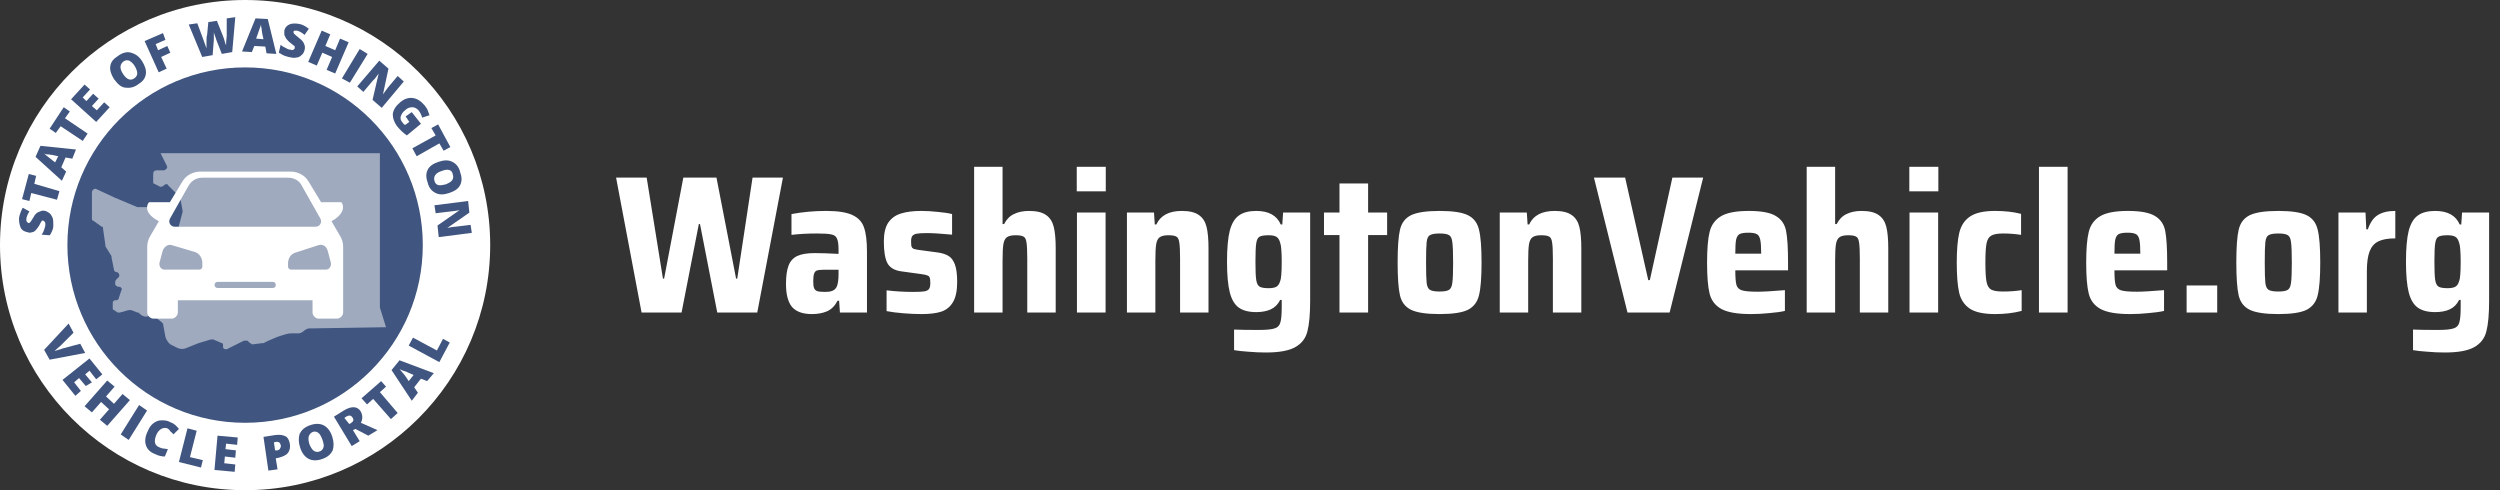 <svg width="408" height="80" viewBox="0 0 408 80" fill="none" xmlns="http://www.w3.org/2000/svg">
<rect x="0" y="0" width="408" height="80" fill="#333333" stroke="none"/>
<g clip-path="url(#clip0_168_4833)">
<path fill-rule="evenodd" clip-rule="evenodd" d="M40 80C17.909 80 0 62.091 0 40C0 17.909 17.909 0 40 0C62.091 0 80 17.909 80 40C80 62.091 62.091 80 40 80Z" fill="white"/>
<path fill-rule="evenodd" clip-rule="evenodd" d="M40 69C23.984 69 11 56.016 11 40C11 23.984 23.984 11 40 11C56.016 11 69 23.984 69 40C69 56.016 56.016 69 40 69Z" fill="#405680"/>
<path d="M63 53.4L62 50.2V25H26.2L27.2 27C27.4 27.4 27.2 27.6 26.8 27.8H25.6C25.2 27.8 25 28 25 28.4V29.6C25 29.8 25 30 25.2 30L26 30.4C26.2 30.6 26.4 30.4 26.6 30.4L26.8 30.2C27 30 27.4 30 27.4 30.2L29.4 32.2L29.8 34.4V34.6L29 37.6C29 37.8 28.8 38 28.6 38H28.2C28 38 27.8 37.8 27.8 37.6L26.8 34.2C26.8 34 26.6 33.8 26.4 33.8H22.4L18.6 32.2L15.6 30.8C15.4 30.8 15 31 15 31.4V35.6C15 35.8 15 36 15.2 36L16.6 37C16.8 37 16.8 37 16.8 37.2L17.2 40V40.2L18.2 41.8V42L18.6 44C18.6 44.2 18.8 44.4 19 44.4C19.4 44.4 19.6 45 19.4 45.2L19 45.6C18.8 45.8 18.8 46 18.8 46.2V46.4C18.8 46.6 19 46.6 19.2 46.8H19.4C19.8 46.8 20 47.2 19.8 47.4L19.4 48.6C19.4 48.8 19.2 49 19 49H18.8C18.6 49 18.4 49.2 18.4 49.4V50.2C18.4 50.4 18.4 50.6 18.6 50.6L19.2 51C19.4 51 19.6 51 19.6 51L21 50.6C21.2 50.6 21.2 50.6 21.4 50.6L22.4 51H22.6L22.8 51.2C23.2 51.6 23.8 51.8 24.2 51.6C24.6 51.4 25 51.4 25.4 51.8L26.4 52.6L26.6 52.8L27 55C27.2 55.6 27.6 56.2 28.2 56.4L29 56.8C29.4 57 30 57 30.4 56.8L32.4 56L34.4 55.4C34.6 55.4 34.6 55.4 34.8 55.4L36.2 56C36.4 56 36.4 56.2 36.4 56.4V56.6C36.4 57 36.8 57 37 57L39.8 55.6C40 55.6 40.2 55.6 40.4 55.6L40.8 56C41 56 41 56.2 41.2 56.2L42.8 56H43L43.8 55.6C44.2 55.4 44.8 55.2 45.2 55L45.8 54.8C46.4 54.6 47 54.4 47.6 54.4H48.8C49 54.4 49.4 54.2 49.6 54C49.8 53.8 50.2 53.6 50.4 53.6L63 53.4Z" fill="#9FAABF"/>
<path d="M55.501 38.5L54.102 36.1C55.401 35.4 56.4 34.3 55.8 33.1C55.7 33 55.6 33 55.6 33H52.403L50.405 29.7C49.806 28.6 48.607 28 47.408 28H32.721C31.522 28 30.323 28.6 29.724 29.7L27.726 33H24.429C24.429 33 24.329 33 24.229 33.1C23.529 34.3 24.529 35.4 25.927 36.1L24.529 38.5C24.229 39 24.029 39.6 24.029 40.2V51C24.029 51.5 24.529 52 25.028 52H28.026C28.525 52 29.024 51.5 29.024 51V49H51.005V51C51.005 51.5 51.504 52 52.004 52H55.001C55.501 52 56 51.5 56 51V40.2C56 39.6 55.8 39 55.501 38.5ZM27.726 35.7L30.723 30.4C31.223 29.5 32.022 29 33.021 29H47.008C48.007 29 48.907 29.5 49.306 30.4L52.303 35.7C52.603 36.3 52.203 37 51.504 37H28.525C27.826 37 27.426 36.3 27.726 35.7ZM33.021 43.5C33.021 43.8 32.821 44 32.521 44H26.826C26.327 44 25.927 43.5 26.027 42.9L26.527 41C26.727 40.3 27.426 39.8 28.026 40L31.722 41.1C32.521 41.3 33.021 42.1 33.021 42.9V43.5ZM44.511 47H35.519C35.219 47 35.019 46.8 35.019 46.5C35.019 46.2 35.219 46 35.519 46H44.511C44.81 46 45.01 46.2 45.01 46.5C45.01 46.8 44.81 47 44.511 47ZM53.203 44H47.508C47.208 44 47.008 43.8 47.008 43.5V43C47.008 42.1 47.508 41.4 48.307 41.2L52.004 40C52.703 39.8 53.303 40.2 53.502 41L54.002 42.9C54.102 43.5 53.702 44 53.203 44Z" fill="white"/>
<path d="M13.1 56.1L13.9 57.6L8.1 58.7L7.2 57.1L11.2 52.8L12 54.3L9.9 56.4C9.4 56.8 9.1 57.1 8.9 57.3C9.1 57.2 9.3 57.2 9.5 57.1C9.8 57 10 57 10.1 56.9L13.1 56.1Z" fill="#405680"/>
<path d="M12.3 64.6L10.2 62L14.6 58.5L16.7 61.1L15.7 61.9L14.6 60.5L13.9 61.1L15 62.4L14 63L12.9 61.7L12.1 62.4L13.2 63.8L12.3 64.6Z" fill="#405680"/>
<path d="M17.5 69.5L16.3 68.5L17.8 66.8L16.5 65.6L15 67.3L13.8 66.3L17.5 62.1L18.7 63.1L17.3 64.7L18.6 65.9L20 64.3L21.2 65.3L17.5 69.5Z" fill="#405680"/>
<path d="M19.7 70.9L22.7 66.1L24 67L21 71.8L19.7 70.9Z" fill="#405680"/>
<path d="M27.3 69.9C27 69.8 26.7 69.8 26.3 70C26 70.2 25.7 70.5 25.5 71C25.1 72 25.2 72.7 26 73C26.2 73.1 26.5 73.2 26.7 73.2C26.9 73.2 27.2 73.3 27.4 73.3L26.9 74.5C26.4 74.5 25.9 74.4 25.3 74.1C24.5 73.8 24 73.3 23.8 72.6C23.6 72 23.7 71.2 24.1 70.4C24.3 69.9 24.6 69.4 25 69.1C25.4 68.8 25.8 68.6 26.3 68.6C26.8 68.6 27.3 68.6 27.8 68.9C28.4 69.1 28.8 69.5 29.2 70L28.3 70.9C28.2 70.7 28 70.6 27.8 70.4C27.7 70.2 27.5 70 27.3 69.9Z" fill="#405680"/>
<path d="M29.2 75.4L30.6 69.9L32.1 70.3L31 74.6L33.1 75.1L32.8 76.3L29.2 75.4Z" fill="#405680"/>
<path d="M38.3 77L35 76.7L35.5 71.1L38.8 71.4L38.7 72.6L36.9 72.4L36.8 73.3L38.5 73.5L38.4 74.7L36.7 74.5L36.6 75.6L38.4 75.8L38.3 77Z" fill="#405680"/>
<path d="M47.3 72.4C47.4 73 47.3 73.5 47 73.9C46.7 74.3 46.2 74.5 45.5 74.7L45 74.8L45.3 76.6L43.8 76.8L43 71.3L44.9 71C45.6 70.9 46.2 71 46.6 71.2C47 71.4 47.2 71.9 47.3 72.4ZM44.9 73.5H45.2C45.4 73.5 45.6 73.4 45.7 73.2C45.8 73 45.9 72.9 45.8 72.6C45.7 72.2 45.5 72.1 45.1 72.1L44.7 72.2L44.9 73.5Z" fill="#405680"/>
<path d="M54.2 71.2C54.5 72.1 54.5 72.8 54.3 73.5C54 74.1 53.5 74.6 52.6 74.9C51.8 75.2 51 75.2 50.4 74.9C49.8 74.6 49.3 74 49 73.1C48.7 72.2 48.7 71.5 48.9 70.8C49.2 70.2 49.7 69.7 50.6 69.4C51.4 69.1 52.2 69.1 52.8 69.4C53.4 69.7 53.9 70.3 54.2 71.2ZM50.5 72.5C50.9 73.5 51.4 73.9 52.1 73.7C52.5 73.6 52.7 73.3 52.8 73C52.9 72.7 52.8 72.3 52.6 71.7C52.4 71.2 52.2 70.8 51.9 70.6C51.6 70.4 51.3 70.4 51 70.5C50.3 70.9 50.2 71.5 50.5 72.5Z" fill="#405680"/>
<path d="M57.6 70.2L58.7 72L57.4 72.8L54.5 68L56.1 67C57.4 66.2 58.4 66.3 58.9 67.2C59.2 67.8 59.2 68.4 58.9 69L61.6 70.2L60.1 71.1L58 70L57.6 70.2ZM57 69.2L57.2 69.1C57.7 68.8 57.8 68.5 57.5 68.1C57.3 67.8 57 67.7 56.5 68L56.2 68.2L57 69.2Z" fill="#405680"/>
<path d="M64.9 67.4L63.8 68.4L60.9 65.1L59.9 66L59 65L62.2 62.2L63 63.1L62 64L64.9 67.4Z" fill="#405680"/>
<path d="M69.7 62.2L68.7 61.8L67.6 63.2L68.2 64.1L67.2 65.4L63.9 60.4L65.2 58.8L70.8 60.9L69.7 62.2ZM67.5 61.2L66.6 60.8C66.4 60.7 66.2 60.6 65.8 60.5C65.5 60.4 65.3 60.3 65.2 60.2C65.3 60.3 65.4 60.5 65.6 60.7C65.8 60.9 66.2 61.4 66.7 62.2L67.5 61.2Z" fill="#405680"/>
<path d="M71.7 59.1L66.7 56.4L67.4 55.1L71.3 57.2L72.3 55.3L73.4 55.9L71.7 59.1Z" fill="#405680"/>
<path d="M7.2 34.4C7.5 34.4 7.8 34.6 8.1 34.8C8.3 35 8.5 35.3 8.6 35.6C8.7 35.9 8.7 36.3 8.7 36.8C8.7 37.2 8.6 37.5 8.5 37.7C8.4 37.9 8.3 38.2 8.1 38.4L6.8 38.3C7 38 7.1 37.8 7.2 37.5C7.3 37.2 7.4 36.9 7.4 36.7C7.4 36.5 7.4 36.3 7.3 36.2C7.2 36.1 7.1 36 7 36C6.9 36 6.9 36 6.8 36C6.7 36 6.9 36 6.8 36.1C6.7 36.2 6.6 36.4 6.4 36.8C6.2 37.1 6 37.4 5.8 37.6C5.6 37.8 5.4 37.9 5.2 37.9C5 38 4.8 38 4.5 37.9C4 37.8 3.6 37.6 3.4 37.2C3.2 36.8 3.1 36.3 3.1 35.6C3.2 35 3.4 34.5 3.7 33.9L4.8 34.5C4.5 35 4.3 35.4 4.3 35.8C4.3 36 4.3 36.1 4.4 36.2C4.5 36.3 4.5 36.3 4.6 36.4C4.7 36.4 4.8 36.4 4.9 36.3C5 36.2 5.2 35.9 5.5 35.4C5.7 35 6 34.7 6.3 34.6C6.6 34.5 6.9 34.3 7.2 34.4Z" fill="#405680"/>
<path d="M9.7 31.2L9.3 32.6L5.1 31.5L4.8 32.8L3.6 32.5L4.7 28.4L5.9 28.7L5.6 30L9.7 31.2Z" fill="#405680"/>
<path d="M11.8 25.9L10.7 25.7L10 27.3L10.8 28L10.1 29.5L5.8 25.6L6.6 23.8L12.4 24.4L11.8 25.9ZM9.5 25.5L8.6 25.3C8.4 25.3 8.1 25.2 7.8 25.2C7.5 25.2 7.2 25.1 7.1 25C7.2 25.1 7.4 25.2 7.6 25.4C7.9 25.6 8.3 26 9 26.5L9.5 25.5Z" fill="#405680"/>
<path d="M14.3 21.8L13.5 23L9.9 20.6L9.1 21.7L8.1 21L10.4 17.5L11.4 18.2L10.6 19.3L14.3 21.8Z" fill="#405680"/>
<path d="M17.9 17.5L15.7 19.9L11.6 16.2L13.8 13.8L14.7 14.6L13.5 15.9L14.1 16.5L15.2 15.3L16.1 16.1L15 17.3L15.8 18L17 16.7L17.9 17.5Z" fill="#405680"/>
<path d="M23.2 10C23.7 10.8 23.9 11.5 23.8 12.1C23.7 12.8 23.3 13.3 22.5 13.8C21.8 14.3 21.1 14.4 20.4 14.3C19.7 14.2 19.2 13.7 18.6 12.9C18.1 12.1 17.9 11.4 18 10.8C18.1 10.1 18.5 9.6 19.3 9.1C20 8.6 20.7 8.4 21.4 8.6C22.1 8.8 22.7 9.2 23.2 10ZM20.1 12.1C20.7 13 21.3 13.2 21.9 12.8C22.2 12.6 22.4 12.3 22.4 12C22.4 11.7 22.3 11.3 22 10.8C21.7 10.3 21.4 10.1 21.1 9.9C20.8 9.8 20.5 9.8 20.2 10C19.5 10.5 19.5 11.2 20.1 12.1Z" fill="#405680"/>
<path d="M27.2 11.2L25.9 11.8L23.6 6.7L26.6 5.4L27 6.5L25.4 7.2L25.8 8.2L27.3 7.5L27.8 8.6L26.3 9.3L27.2 11.2Z" fill="#405680"/>
<path d="M37.9 8.5L36.2 8.8L35.3 6.5C35.3 6.4 35.2 6.2 35.1 5.9C35 5.6 34.9 5.4 34.9 5.2C34.9 5.4 34.9 5.6 34.9 5.8C34.9 6 34.9 6.3 34.9 6.5C34.9 6.7 34.8 7.6 34.7 9L33 9.3L30.8 4L32.2 3.8L33.2 6.5C33.4 7.1 33.6 7.6 33.7 7.9C33.7 7.6 33.7 7.3 33.7 6.8C33.7 6.3 33.7 6 33.8 5.7L34 3.6L35.4 3.4L36.2 5.4C36.3 5.7 36.5 6.1 36.6 6.5C36.7 6.9 36.8 7.2 36.9 7.4C36.9 7.1 36.9 6.6 37 5.9V3L38.4 2.8L37.9 8.5Z" fill="#405680"/>
<path d="M43.5 8.7L43.3 7.6L41.5 7.5L41.1 8.5L39.5 8.4L41.7 3L43.7 3.1L45.1 8.8L43.5 8.7ZM43 6.4L42.8 5.5C42.8 5.3 42.7 5 42.7 4.7C42.6 4.4 42.6 4.1 42.6 4C42.6 4.1 42.5 4.3 42.4 4.6C42.3 4.9 42.1 5.5 41.8 6.3L43 6.4Z" fill="#405680"/>
<path d="M49.7 8.2C49.6 8.5 49.5 8.8 49.2 9C49 9.2 48.7 9.4 48.3 9.4C47.9 9.5 47.6 9.4 47.1 9.3C46.7 9.2 46.4 9.1 46.2 9C46 8.9 45.7 8.7 45.5 8.6L45.8 7.3C46 7.5 46.3 7.7 46.6 7.8C46.9 8 47.1 8.1 47.4 8.1C47.6 8.2 47.8 8.2 47.9 8.1C48 8 48.1 8 48.1 7.8C48.1 7.7 48.1 7.7 48.1 7.6C48.1 7.5 48 7.5 47.9 7.4C48 7.5 47.8 7.3 47.4 7C47.1 6.8 46.9 6.5 46.7 6.3C46.6 6.1 46.5 5.9 46.4 5.7C46.4 5.5 46.4 5.2 46.4 5C46.5 4.5 46.8 4.2 47.2 4C47.6 3.8 48.2 3.8 48.8 3.9C49.4 4 49.9 4.3 50.4 4.7L49.7 5.7C49.3 5.3 48.8 5.1 48.5 5C48.3 5 48.2 5 48.1 5C48 5 47.9 5.1 47.9 5.2C47.9 5.3 47.9 5.4 48 5.5C48.1 5.6 48.3 5.8 48.8 6.2C49.2 6.5 49.5 6.8 49.6 7.1C49.8 7.5 49.8 7.8 49.7 8.2Z" fill="#405680"/>
<path d="M54.7 12L53.3 11.4L54.2 9.3L52.6 8.6L51.7 10.7L50.3 10.1L52.5 5L53.9 5.6L53.1 7.5L54.7 8.2L55.5 6.3L56.9 6.9L54.7 12Z" fill="#405680"/>
<path d="M55.8 12.8L58.7 8L60 8.8L57.1 13.5L55.8 12.8Z" fill="#405680"/>
<path d="M62.3 17.6L60.8 16.3L61.8 12C61.4 12.5 61.2 12.9 60.9 13.1L59.3 15L58.3 14.1L61.9 9.9L63.4 11.2L62.5 15.4C62.8 15 63.1 14.6 63.3 14.3L64.9 12.4L65.9 13.3L62.3 17.6Z" fill="#405680"/>
<path d="M67.2 18.3L68.7 20.2L66.4 22.1C65.8 21.7 65.3 21.2 64.8 20.6C64.3 19.9 64.1 19.3 64.1 18.6C64.2 17.9 64.6 17.3 65.3 16.7C66 16.1 66.7 15.9 67.4 16C68.1 16.1 68.7 16.5 69.3 17.2C69.5 17.5 69.7 17.7 69.8 18C69.9 18.3 70 18.5 70.1 18.8L68.9 19.2C68.8 18.8 68.6 18.4 68.3 18C68 17.7 67.7 17.5 67.3 17.5C66.9 17.5 66.5 17.6 66.1 18C65.7 18.3 65.5 18.7 65.4 19C65.3 19.3 65.4 19.7 65.7 20C65.8 20.2 66 20.3 66.1 20.4L66.8 19.9L66.2 19L67.2 18.3Z" fill="#405680"/>
<path d="M68 25.5L67.3 24.2L71.1 22.1L70.4 20.9L71.5 20.3L73.5 24L72.4 24.6L71.7 23.4L68 25.5Z" fill="#405680"/>
<path d="M73.3 31.5C72.4 31.8 71.7 31.8 71.1 31.5C70.5 31.2 70 30.7 69.8 29.8C69.5 29 69.5 28.3 69.8 27.7C70.1 27.1 70.7 26.7 71.6 26.4C72.5 26.1 73.2 26.1 73.8 26.4C74.4 26.7 74.9 27.2 75.1 28.1C75.4 28.9 75.4 29.6 75.1 30.2C74.8 30.8 74.2 31.2 73.3 31.5ZM72.1 27.9C71.1 28.2 70.7 28.8 70.9 29.5C71 29.9 71.2 30.1 71.5 30.2C71.8 30.3 72.2 30.2 72.7 30.1C73.2 29.9 73.6 29.7 73.8 29.4C74 29.1 74 28.8 73.9 28.5C73.8 27.7 73.1 27.5 72.1 27.9Z" fill="#405680"/>
<path d="M71.6 38.7L71.4 36.8L75 34.3C74.4 34.4 73.9 34.5 73.6 34.5L71.1 34.8L70.9 33.5L76.4 32.8L76.6 34.7L73 37.2C73.5 37.1 74 37 74.3 37L76.8 36.7L77 38L71.6 38.7Z" fill="#405680"/>
</g>
<path d="M117.056 51L114.24 36.568H114.048L111.232 51H104.704L100.544 28.984H105.536L108.192 45.464H108.384L111.52 28.984H116.928L120.128 45.464H120.32L122.816 28.984H127.776L123.584 51H117.056ZM132.498 51.256C131.026 51.256 129.949 50.872 129.266 50.104C128.605 49.315 128.274 48.056 128.274 46.328C128.274 45.069 128.413 44.077 128.69 43.352C128.967 42.627 129.437 42.104 130.098 41.784C130.781 41.464 131.741 41.304 132.978 41.304C133.895 41.304 135.186 41.347 136.85 41.432V40.76C136.85 39.885 136.765 39.277 136.594 38.936C136.445 38.573 136.146 38.349 135.698 38.264C135.25 38.157 134.471 38.104 133.362 38.104C131.847 38.104 130.45 38.179 129.17 38.328V34.936C130.983 34.595 132.871 34.424 134.834 34.424C136.754 34.424 138.183 34.648 139.122 35.096C140.082 35.544 140.711 36.227 141.01 37.144C141.33 38.04 141.49 39.352 141.49 41.08V51H137.074L136.946 49.08H136.69C136.263 49.912 135.687 50.488 134.962 50.808C134.258 51.107 133.437 51.256 132.498 51.256ZM134.642 47.64C135.133 47.64 135.517 47.587 135.794 47.48C136.093 47.373 136.327 47.181 136.498 46.904C136.733 46.477 136.85 45.752 136.85 44.728V44.024H134.386C133.895 44.024 133.533 44.067 133.298 44.152C133.085 44.237 132.935 44.419 132.85 44.696C132.765 44.952 132.722 45.357 132.722 45.912C132.722 46.403 132.765 46.765 132.85 47C132.935 47.235 133.106 47.405 133.362 47.512C133.639 47.597 134.066 47.64 134.642 47.64ZM150.419 51.256C149.501 51.256 148.509 51.213 147.443 51.128C146.376 51.043 145.459 50.925 144.691 50.776V47.384C146.099 47.555 147.571 47.64 149.107 47.64C149.939 47.64 150.536 47.608 150.899 47.544C151.283 47.459 151.528 47.32 151.635 47.128C151.763 46.936 151.827 46.627 151.827 46.2C151.827 45.773 151.795 45.475 151.731 45.304C151.667 45.133 151.539 45.016 151.347 44.952C151.155 44.867 150.813 44.792 150.323 44.728L147.059 44.28C145.971 44.131 145.224 43.683 144.819 42.936C144.435 42.189 144.243 41.005 144.243 39.384C144.243 38.061 144.488 37.037 144.979 36.312C145.491 35.587 146.184 35.096 147.059 34.84C147.933 34.563 149.032 34.424 150.355 34.424C151.208 34.424 152.115 34.477 153.075 34.584C154.035 34.669 154.803 34.787 155.379 34.936V38.296C153.587 38.125 152.221 38.04 151.283 38.04C150.536 38.04 149.981 38.072 149.619 38.136C149.277 38.2 149.032 38.328 148.883 38.52C148.755 38.691 148.691 38.979 148.691 39.384C148.691 39.789 148.712 40.077 148.755 40.248C148.819 40.397 148.925 40.515 149.075 40.6C149.245 40.664 149.544 40.728 149.971 40.792L153.075 41.208C153.779 41.315 154.344 41.496 154.771 41.752C155.219 42.008 155.571 42.467 155.827 43.128C156.083 43.789 156.211 44.749 156.211 46.008C156.211 47.459 155.976 48.568 155.507 49.336C155.059 50.083 154.419 50.595 153.587 50.872C152.776 51.128 151.72 51.256 150.419 51.256ZM167.65 42.264C167.65 40.963 167.607 40.067 167.522 39.576C167.458 39.064 167.298 38.744 167.042 38.616C166.807 38.467 166.37 38.392 165.73 38.392C165.069 38.392 164.589 38.509 164.29 38.744C164.013 38.957 163.831 39.341 163.746 39.896C163.661 40.429 163.618 41.315 163.618 42.552V51H158.978V27.224H163.618V36.568H163.874C164.258 35.8 164.791 35.256 165.474 34.936C166.157 34.595 166.978 34.424 167.938 34.424C169.175 34.424 170.103 34.648 170.722 35.096C171.341 35.523 171.757 36.163 171.97 37.016C172.183 37.869 172.29 39.032 172.29 40.504V51H167.65V42.264ZM175.727 31.224V27.224H180.463V31.224H175.727ZM175.759 51V34.68H180.431V51H175.759ZM192.588 42.264C192.588 40.963 192.545 40.067 192.46 39.576C192.396 39.064 192.236 38.744 191.98 38.616C191.745 38.467 191.308 38.392 190.668 38.392C190.006 38.392 189.526 38.509 189.228 38.744C188.95 38.957 188.769 39.341 188.684 39.896C188.598 40.429 188.556 41.315 188.556 42.552V51H183.916V34.68H188.332L188.46 36.632H188.716C189.398 35.16 190.785 34.424 192.876 34.424C194.113 34.424 195.041 34.648 195.66 35.096C196.278 35.523 196.694 36.163 196.908 37.016C197.121 37.869 197.228 39.043 197.228 40.536V51H192.588V42.264ZM206.585 57.528C205.667 57.528 204.718 57.485 203.737 57.4C202.777 57.336 201.998 57.251 201.401 57.144V53.784C202.339 53.827 203.683 53.848 205.433 53.848C206.67 53.848 207.534 53.763 208.025 53.592C208.515 53.443 208.825 53.123 208.953 52.632C209.102 52.163 209.177 51.32 209.177 50.104V48.952H208.921C208.558 49.677 208.046 50.189 207.385 50.488C206.745 50.787 205.955 50.936 205.017 50.936C203.801 50.936 202.851 50.691 202.169 50.2C201.486 49.709 200.995 48.877 200.697 47.704C200.398 46.509 200.249 44.845 200.249 42.712C200.249 40.536 200.398 38.851 200.697 37.656C201.017 36.461 201.518 35.629 202.201 35.16C202.883 34.669 203.822 34.424 205.017 34.424C207.043 34.424 208.377 35.16 209.017 36.632H209.273L209.401 34.68H213.817V49.08C213.817 51.277 213.667 52.941 213.369 54.072C213.091 55.203 212.441 56.056 211.417 56.632C210.393 57.229 208.782 57.528 206.585 57.528ZM207.033 47.032C207.587 47.032 208.003 46.957 208.281 46.808C208.558 46.659 208.761 46.381 208.889 45.976C209.017 45.656 209.091 45.251 209.113 44.76C209.155 44.269 209.177 43.587 209.177 42.712C209.177 41.901 209.155 41.261 209.113 40.792C209.091 40.301 209.027 39.907 208.921 39.608C208.793 39.139 208.59 38.819 208.313 38.648C208.035 38.477 207.609 38.392 207.033 38.392C206.307 38.392 205.806 38.477 205.529 38.648C205.273 38.797 205.102 39.149 205.017 39.704C204.931 40.259 204.889 41.261 204.889 42.712C204.889 44.141 204.931 45.133 205.017 45.688C205.102 46.243 205.283 46.605 205.561 46.776C205.838 46.947 206.329 47.032 207.033 47.032ZM218.603 51V38.36H216.075V34.68H218.603V29.944H223.275V34.68H226.379V38.36H223.275V51H218.603ZM234.941 51.256C232.786 51.256 231.229 51.021 230.269 50.552C229.33 50.083 228.733 49.304 228.477 48.216C228.221 47.107 228.093 45.315 228.093 42.84C228.093 40.365 228.221 38.584 228.477 37.496C228.733 36.387 229.33 35.597 230.269 35.128C231.229 34.659 232.786 34.424 234.941 34.424C237.095 34.424 238.642 34.659 239.581 35.128C240.519 35.597 241.117 36.387 241.373 37.496C241.65 38.584 241.789 40.365 241.789 42.84C241.789 45.293 241.65 47.075 241.373 48.184C241.117 49.272 240.519 50.061 239.581 50.552C238.642 51.021 237.095 51.256 234.941 51.256ZM234.941 47.576C235.709 47.576 236.231 47.48 236.509 47.288C236.786 47.096 236.957 46.712 237.021 46.136C237.106 45.56 237.149 44.461 237.149 42.84C237.149 41.219 237.106 40.12 237.021 39.544C236.957 38.947 236.786 38.563 236.509 38.392C236.231 38.2 235.709 38.104 234.941 38.104C234.173 38.104 233.639 38.2 233.341 38.392C233.063 38.563 232.893 38.936 232.829 39.512C232.765 40.088 232.733 41.197 232.733 42.84C232.733 44.483 232.765 45.592 232.829 46.168C232.893 46.723 233.063 47.096 233.341 47.288C233.639 47.48 234.173 47.576 234.941 47.576ZM253.431 42.264C253.431 40.963 253.389 40.067 253.303 39.576C253.239 39.064 253.079 38.744 252.823 38.616C252.589 38.467 252.151 38.392 251.511 38.392C250.85 38.392 250.37 38.509 250.071 38.744C249.794 38.957 249.613 39.341 249.527 39.896C249.442 40.429 249.399 41.315 249.399 42.552V51H244.759V34.68H249.175L249.303 36.632H249.559C250.242 35.16 251.629 34.424 253.719 34.424C254.957 34.424 255.885 34.648 256.503 35.096C257.122 35.523 257.538 36.163 257.751 37.016C257.965 37.869 258.071 39.043 258.071 40.536V51H253.431V42.264ZM265.605 51L260.133 28.984H265.221L268.997 45.72H269.253L272.933 28.984H277.957L272.485 51H265.605ZM291.809 44.12H283.201C283.201 45.272 283.265 46.072 283.393 46.52C283.521 46.947 283.819 47.235 284.289 47.384C284.779 47.533 285.633 47.608 286.849 47.608C287.766 47.608 289.249 47.523 291.297 47.352V50.744C290.657 50.893 289.814 51.011 288.769 51.096C287.745 51.203 286.742 51.256 285.76 51.256C283.563 51.256 281.953 50.979 280.929 50.424C279.926 49.869 279.286 49.037 279.009 47.928C278.731 46.819 278.593 45.133 278.593 42.872C278.593 40.653 278.731 38.979 279.009 37.848C279.286 36.717 279.905 35.864 280.865 35.288C281.825 34.712 283.339 34.424 285.409 34.424C287.457 34.424 288.929 34.701 289.825 35.256C290.721 35.789 291.275 36.6 291.489 37.688C291.702 38.776 291.809 40.504 291.809 42.872V44.12ZM285.345 37.976C284.683 37.976 284.203 38.051 283.905 38.2C283.627 38.349 283.435 38.659 283.329 39.128C283.243 39.576 283.201 40.333 283.201 41.4H287.425C287.425 40.312 287.371 39.544 287.265 39.096C287.158 38.627 286.966 38.328 286.689 38.2C286.411 38.051 285.963 37.976 285.345 37.976ZM303.525 42.264C303.525 40.963 303.482 40.067 303.397 39.576C303.333 39.064 303.173 38.744 302.917 38.616C302.682 38.467 302.245 38.392 301.605 38.392C300.944 38.392 300.464 38.509 300.165 38.744C299.888 38.957 299.706 39.341 299.621 39.896C299.536 40.429 299.493 41.315 299.493 42.552V51H294.853V27.224H299.493V36.568H299.749C300.133 35.8 300.666 35.256 301.349 34.936C302.032 34.595 302.853 34.424 303.813 34.424C305.05 34.424 305.978 34.648 306.597 35.096C307.216 35.523 307.632 36.163 307.845 37.016C308.058 37.869 308.165 39.032 308.165 40.504V51H303.525V42.264ZM311.602 31.224V27.224H316.338V31.224H311.602ZM311.634 51V34.68H316.306V51H311.634ZM329.935 50.744C328.612 51.085 327.172 51.256 325.615 51.256C323.737 51.256 322.351 50.957 321.455 50.36C320.559 49.741 319.983 48.867 319.727 47.736C319.471 46.584 319.343 44.952 319.343 42.84C319.343 40.749 319.481 39.128 319.759 37.976C320.036 36.824 320.612 35.949 321.487 35.352C322.383 34.733 323.748 34.424 325.583 34.424C327.183 34.424 328.601 34.584 329.839 34.904V38.328C328.879 38.179 327.897 38.104 326.895 38.104C325.999 38.104 325.359 38.221 324.975 38.456C324.591 38.669 324.335 39.085 324.207 39.704C324.079 40.323 324.015 41.368 324.015 42.84C324.015 44.333 324.079 45.389 324.207 46.008C324.335 46.627 324.58 47.043 324.943 47.256C325.327 47.469 325.977 47.576 326.895 47.576C328.004 47.576 329.017 47.501 329.935 47.352V50.744ZM332.759 51V27.224H337.431V51H332.759ZM353.684 44.12H345.076C345.076 45.272 345.14 46.072 345.268 46.52C345.396 46.947 345.694 47.235 346.164 47.384C346.654 47.533 347.508 47.608 348.724 47.608C349.641 47.608 351.124 47.523 353.172 47.352V50.744C352.532 50.893 351.689 51.011 350.644 51.096C349.62 51.203 348.617 51.256 347.635 51.256C345.438 51.256 343.828 50.979 342.804 50.424C341.801 49.869 341.161 49.037 340.884 47.928C340.606 46.819 340.468 45.133 340.468 42.872C340.468 40.653 340.606 38.979 340.884 37.848C341.161 36.717 341.78 35.864 342.74 35.288C343.7 34.712 345.214 34.424 347.284 34.424C349.332 34.424 350.804 34.701 351.7 35.256C352.596 35.789 353.15 36.6 353.364 37.688C353.577 38.776 353.684 40.504 353.684 42.872V44.12ZM347.22 37.976C346.558 37.976 346.078 38.051 345.78 38.2C345.502 38.349 345.31 38.659 345.204 39.128C345.118 39.576 345.076 40.333 345.076 41.4H349.3C349.3 40.312 349.246 39.544 349.14 39.096C349.033 38.627 348.841 38.328 348.564 38.2C348.286 38.051 347.838 37.976 347.22 37.976ZM356.856 51V46.584H361.848V51H356.856ZM371.816 51.256C369.661 51.256 368.104 51.021 367.144 50.552C366.205 50.083 365.608 49.304 365.352 48.216C365.096 47.107 364.968 45.315 364.968 42.84C364.968 40.365 365.096 38.584 365.352 37.496C365.608 36.387 366.205 35.597 367.144 35.128C368.104 34.659 369.661 34.424 371.816 34.424C373.97 34.424 375.517 34.659 376.456 35.128C377.394 35.597 377.992 36.387 378.248 37.496C378.525 38.584 378.664 40.365 378.664 42.84C378.664 45.293 378.525 47.075 378.248 48.184C377.992 49.272 377.394 50.061 376.456 50.552C375.517 51.021 373.97 51.256 371.816 51.256ZM371.816 47.576C372.584 47.576 373.106 47.48 373.384 47.288C373.661 47.096 373.832 46.712 373.896 46.136C373.981 45.56 374.024 44.461 374.024 42.84C374.024 41.219 373.981 40.12 373.896 39.544C373.832 38.947 373.661 38.563 373.384 38.392C373.106 38.2 372.584 38.104 371.816 38.104C371.048 38.104 370.514 38.2 370.216 38.392C369.938 38.563 369.768 38.936 369.704 39.512C369.64 40.088 369.608 41.197 369.608 42.84C369.608 44.483 369.64 45.592 369.704 46.168C369.768 46.723 369.938 47.096 370.216 47.288C370.514 47.48 371.048 47.576 371.816 47.576ZM381.634 34.68H386.05L386.178 37.432H386.434C386.818 36.301 387.362 35.523 388.066 35.096C388.77 34.648 389.72 34.424 390.914 34.424V38.904C389.741 38.904 388.824 39.064 388.162 39.384C387.501 39.704 387.021 40.248 386.722 41.016C386.424 41.784 386.274 42.861 386.274 44.248V51H381.634V34.68ZM398.991 57.528C398.074 57.528 397.124 57.485 396.143 57.4C395.183 57.336 394.404 57.251 393.807 57.144V53.784C394.746 53.827 396.09 53.848 397.839 53.848C399.076 53.848 399.94 53.763 400.431 53.592C400.922 53.443 401.231 53.123 401.359 52.632C401.508 52.163 401.583 51.32 401.583 50.104V48.952H401.327C400.964 49.677 400.452 50.189 399.791 50.488C399.151 50.787 398.362 50.936 397.423 50.936C396.207 50.936 395.258 50.691 394.575 50.2C393.892 49.709 393.402 48.877 393.103 47.704C392.804 46.509 392.655 44.845 392.655 42.712C392.655 40.536 392.804 38.851 393.103 37.656C393.423 36.461 393.924 35.629 394.607 35.16C395.29 34.669 396.228 34.424 397.423 34.424C399.45 34.424 400.783 35.16 401.423 36.632H401.679L401.807 34.68H406.223V49.08C406.223 51.277 406.074 52.941 405.775 54.072C405.498 55.203 404.847 56.056 403.823 56.632C402.799 57.229 401.188 57.528 398.991 57.528ZM399.439 47.032C399.994 47.032 400.41 46.957 400.687 46.808C400.964 46.659 401.167 46.381 401.295 45.976C401.423 45.656 401.498 45.251 401.519 44.76C401.562 44.269 401.583 43.587 401.583 42.712C401.583 41.901 401.562 41.261 401.519 40.792C401.498 40.301 401.434 39.907 401.327 39.608C401.199 39.139 400.996 38.819 400.719 38.648C400.442 38.477 400.015 38.392 399.439 38.392C398.714 38.392 398.212 38.477 397.935 38.648C397.679 38.797 397.508 39.149 397.423 39.704C397.338 40.259 397.295 41.261 397.295 42.712C397.295 44.141 397.338 45.133 397.423 45.688C397.508 46.243 397.69 46.605 397.967 46.776C398.244 46.947 398.735 47.032 399.439 47.032Z" fill="white"/>
<defs>
<clipPath id="clip0_168_4833">
<rect width="80" height="80" fill="white"/>
</clipPath>
</defs>
</svg>
